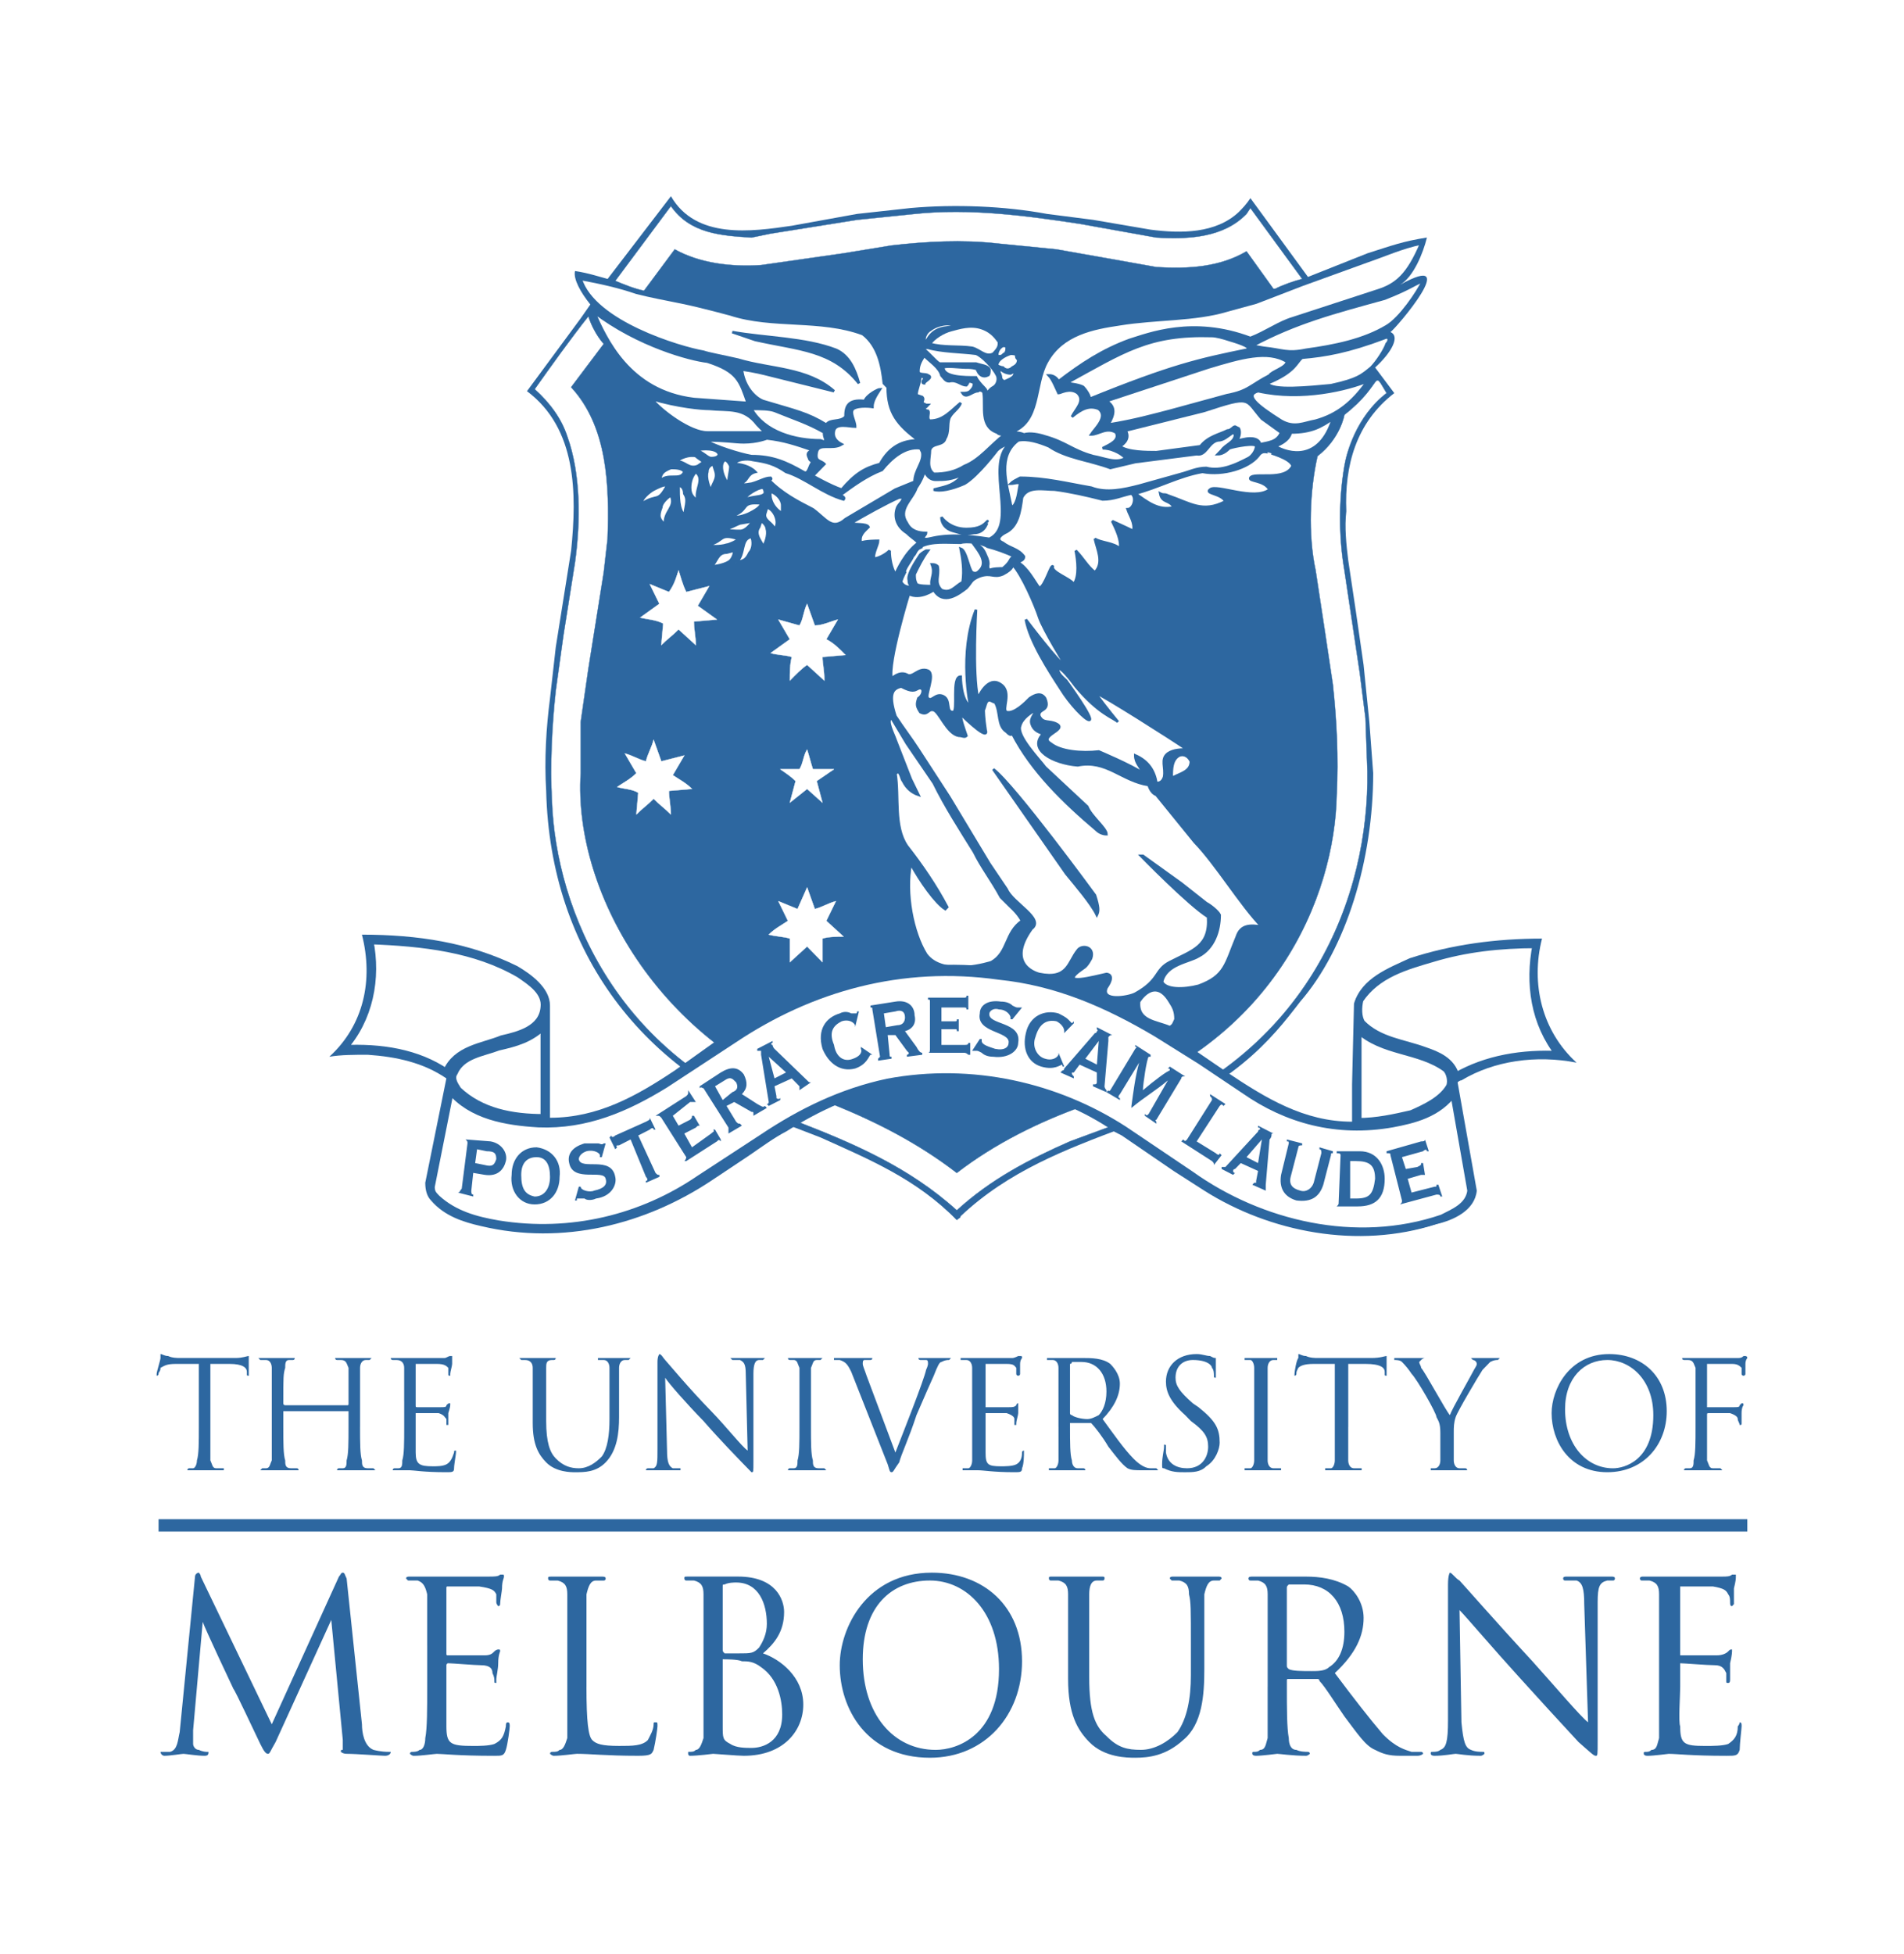 <?xml version="1.0" encoding="UTF-8"?> <svg xmlns="http://www.w3.org/2000/svg" width="77" height="79" viewBox="0 0 77 79" fill="none"><path fill-rule="evenodd" clip-rule="evenodd" d="M0 0H77V79H0V0Z" fill="white"></path><path fill-rule="evenodd" clip-rule="evenodd" d="M45.445 45.59C49.868 43.998 51.421 42.008 52.584 40.495C54.446 38.345 55.533 34.762 55.533 31.259L55.378 29.189L55.145 26.881L54.835 24.731L54.525 22.661C54.447 22.023 54.369 21.307 54.447 20.671C54.37 18.839 54.835 17.088 56.387 15.894L55.611 14.859C56.309 14.222 56.62 13.585 56.232 13.426C56.465 13.267 59.181 10.082 56.62 11.515C57.163 11.197 57.551 10.241 57.707 9.604C56.698 9.764 56.309 9.923 55.301 10.241L52.896 11.197L51.267 8.967L50.568 8.012C50.412 8.251 50.258 8.41 50.102 8.569C49.171 9.445 47.774 9.445 46.533 9.286L44.205 8.888L42.342 8.649C40.636 8.331 38.617 8.251 36.833 8.41L34.66 8.649L32.022 9.127C30.392 9.366 28.142 9.684 27.134 7.933L24.573 11.277C24.262 11.197 23.797 11.038 23.254 10.958C23.176 11.277 23.487 11.834 23.875 12.311L23.485 12.869L21.312 15.815C23.33 17.328 23.33 19.955 23.097 22.263L22.476 26.165L22.243 28.235C22.088 29.429 22.01 30.703 22.088 31.977C22.243 38.505 26.045 43.441 31.943 45.511L33.184 45.989C35.124 46.865 37.064 47.66 38.694 49.333C38.772 49.253 38.849 49.253 38.849 49.173C40.789 47.342 43.117 46.466 45.445 45.59Z" fill="#2D67A0"></path><path fill-rule="evenodd" clip-rule="evenodd" d="M30.391 9.605L31.167 9.446L34.659 8.888L36.987 8.649C39.237 8.411 41.565 8.729 43.661 9.048L46.765 9.605C48.084 9.684 49.481 9.605 50.411 8.649L50.567 8.411L52.662 11.277C52.352 11.356 51.886 11.515 51.575 11.675H51.498L50.411 10.162C49.325 10.799 48.084 10.879 46.765 10.799L44.979 10.48L42.729 10.082L40.324 9.843C38.927 9.684 37.453 9.764 36.056 9.923L34.116 10.241L30.779 10.719C29.538 10.799 28.296 10.64 27.287 10.082L26.045 11.755C25.657 11.675 25.27 11.515 24.881 11.356L27.132 8.331C27.908 9.446 29.149 9.525 30.391 9.605Z" fill="white" stroke="#2D67A0" stroke-width="0.013" stroke-miterlimit="2.613"></path><path fill-rule="evenodd" clip-rule="evenodd" d="M57.473 9.844C56.93 11.118 56.465 11.515 55.689 11.755L52.274 12.869C51.731 13.029 51.188 13.426 50.567 13.665C48.239 12.789 46.454 13.506 45.678 13.745C44.592 14.143 43.739 14.7 42.807 15.416C42.771 15.343 42.715 15.282 42.646 15.24C42.578 15.198 42.499 15.176 42.419 15.178C42.574 15.337 42.729 15.735 42.807 15.894C42.885 15.894 43.272 15.655 43.583 15.894C43.893 16.213 43.506 16.531 43.35 16.85C43.738 16.531 44.049 16.372 44.436 16.531C44.824 16.85 44.281 17.328 44.126 17.566C44.436 17.566 44.747 17.248 45.135 17.487C45.29 17.805 44.902 17.964 44.592 18.123C44.902 18.123 45.29 18.283 45.523 18.521C45.135 18.76 44.669 18.521 44.204 18.442C43.35 18.203 43.117 17.884 42.264 17.646C42.031 17.567 41.643 17.487 41.41 17.567C41.255 17.487 41.022 17.487 40.867 17.487C42.108 17.089 41.799 15.576 42.342 14.621C42.962 13.506 44.204 13.268 45.29 13.108C46.765 12.869 48.316 12.949 49.636 12.551L50.8 12.232L52.662 11.515L55.3 10.56C55.999 10.322 56.698 10.003 57.473 9.844Z" fill="white" stroke="#2D67A0" stroke-width="0.104" stroke-miterlimit="2.613"></path><path fill-rule="evenodd" clip-rule="evenodd" d="M57.551 11.356C57.318 11.834 56.619 12.869 56.077 13.187C55.146 13.745 53.982 13.983 52.818 14.143C52.041 14.302 51.886 14.143 51.111 14.063L50.645 13.983C52.429 13.028 53.982 12.63 55.999 12.073C57.007 11.675 57.163 11.515 57.551 11.356ZM38.694 13.188C38.229 13.267 37.763 13.188 37.453 13.825C37.298 13.745 37.453 13.426 37.608 13.347C37.918 13.108 38.384 13.028 38.694 13.188ZM56.077 13.904C55.999 14.143 55.689 14.621 55.455 14.86C55.067 15.178 54.912 15.338 53.826 15.576C52.973 15.656 51.421 15.815 51.266 15.497C52.429 15.019 52.429 14.621 52.662 14.462C53.593 14.382 54.525 14.223 55.999 13.666C56.154 13.585 56.232 13.745 56.077 13.904ZM49.713 13.745C50.257 13.904 50.645 14.063 50.411 14.143C48.472 14.541 47.386 14.78 44.048 16.133C44.126 16.054 43.893 15.735 43.816 15.656C43.738 15.576 43.272 15.496 43.117 15.496C45.445 14.222 46.454 13.506 49.015 13.585C49.17 13.585 49.48 13.665 49.713 13.745Z" fill="white" stroke="#2D67A0" stroke-width="0.104" stroke-miterlimit="2.613"></path><path fill-rule="evenodd" clip-rule="evenodd" d="M39.703 13.267C39.237 13.107 38.772 13.267 38.461 13.347C38.151 13.426 37.763 13.665 37.607 13.903C38.151 14.063 38.772 13.983 39.315 14.063C39.625 14.142 39.858 14.461 40.168 14.302C40.401 14.063 40.401 13.983 40.401 13.824C40.323 13.745 40.168 13.426 39.703 13.267ZM40.711 14.063C40.711 14.143 40.711 14.222 40.634 14.302C40.556 14.302 40.556 14.461 40.324 14.382C40.324 14.223 40.401 14.064 40.556 13.984C40.634 13.984 40.711 13.984 40.711 14.063ZM52.041 14.62C52.041 14.859 51.42 15.018 51.342 15.178C50.566 15.576 50.489 15.815 49.635 15.974L47.307 16.61C46.686 16.77 45.833 17.008 44.824 17.167C45.057 16.77 45.134 16.451 44.747 16.212L48.859 14.859C50.178 14.461 51.265 14.143 52.041 14.62Z" fill="white" stroke="#2D67A0" stroke-width="0.104" stroke-miterlimit="2.613"></path><path fill-rule="evenodd" clip-rule="evenodd" d="M39.471 14.302C39.703 14.382 40.169 14.859 40.324 15.178C40.401 15.337 40.324 15.576 40.169 15.656C40.013 15.736 39.936 15.895 39.858 15.974C39.936 15.815 39.858 15.735 39.781 15.656C39.703 15.576 39.548 15.417 39.471 15.258C39.005 15.258 38.151 15.258 38.151 14.86C38.229 14.78 38.85 14.86 39.005 14.86C39.238 14.86 39.471 14.86 39.703 15.019H39.548C39.626 15.178 39.781 15.258 39.936 15.178C40.013 15.178 40.013 15.019 40.013 14.939C39.936 14.78 39.703 14.78 39.471 14.7H37.996C37.841 14.621 37.53 14.223 37.375 14.143C37.375 14.063 37.453 14.063 37.53 14.063C38.074 14.223 38.849 14.223 39.471 14.302Z" fill="white"></path><path d="M39.471 14.302C39.703 14.382 40.169 14.859 40.324 15.178C40.401 15.337 40.324 15.576 40.169 15.656C40.013 15.736 39.936 15.895 39.858 15.974C39.936 15.815 39.858 15.735 39.781 15.656C39.703 15.576 39.548 15.417 39.471 15.258C39.005 15.258 38.151 15.258 38.151 14.86C38.229 14.78 38.85 14.86 39.005 14.86C39.238 14.86 39.471 14.86 39.703 15.019H39.548C39.626 15.178 39.781 15.258 39.936 15.178C40.013 15.178 40.013 15.019 40.013 14.939C39.936 14.78 39.703 14.78 39.471 14.7H37.996C37.841 14.621 37.53 14.223 37.375 14.143C37.375 14.063 37.453 14.063 37.53 14.063C38.074 14.223 38.849 14.223 39.471 14.302V14.302Z" stroke="#2D67A0" stroke-width="0.104" stroke-miterlimit="2.613"></path><path fill-rule="evenodd" clip-rule="evenodd" d="M41.1 14.381C41.1 14.461 41.1 14.461 41.178 14.541C41.178 14.7 41.1 14.78 40.944 14.859C40.867 14.938 40.712 15.018 40.556 14.859C40.479 14.859 40.324 14.78 40.324 14.78C40.324 14.541 40.634 14.381 40.867 14.302C40.944 14.302 41.1 14.302 41.1 14.381ZM28.606 14.62C29.848 15.018 29.926 15.416 30.236 16.292L28.063 16.133C25.425 15.815 24.494 13.665 24.028 12.63C25.813 13.984 27.908 14.541 28.606 14.62ZM55.3 15.416C54.68 16.292 54.059 16.77 53.206 17.009C52.74 17.088 52.352 17.327 51.809 17.009C50.8 16.372 50.335 15.974 50.877 15.814C52.662 16.213 54.525 15.735 55.3 15.416Z" fill="white" stroke="#2D67A0" stroke-width="0.104" stroke-miterlimit="2.613"></path><path fill-rule="evenodd" clip-rule="evenodd" d="M40.867 15.098C40.867 15.098 40.944 15.019 41.022 15.019C41.099 15.258 40.79 15.337 40.635 15.417C40.594 15.414 40.556 15.397 40.528 15.367C40.499 15.338 40.482 15.299 40.479 15.258C40.479 15.098 40.324 15.019 40.479 14.94C40.556 15.019 40.712 15.098 40.867 15.098Z" fill="white"></path><path d="M40.867 15.098L41.022 15.019C41.099 15.258 40.79 15.337 40.635 15.417C40.594 15.414 40.556 15.397 40.528 15.367C40.499 15.338 40.482 15.299 40.479 15.258C40.479 15.098 40.324 15.019 40.479 14.94C40.556 15.019 40.712 15.098 40.867 15.098V15.098Z" stroke="#2D67A0" stroke-width="0.104" stroke-miterlimit="2.613"></path><path fill-rule="evenodd" clip-rule="evenodd" d="M30.624 17.168L30.934 17.486H28.606C27.908 17.486 26.744 16.611 26.356 16.133C27.442 16.451 28.374 16.531 28.684 16.531C29.46 16.611 30.081 16.452 30.624 17.168ZM33.34 17.487C33.262 17.646 33.573 17.965 33.184 17.805C32.176 17.805 30.934 17.487 30.391 16.532C30.779 16.532 31.09 16.532 31.323 16.611C32.098 16.93 32.641 17.089 33.34 17.487Z" fill="white" stroke="#2D67A0" stroke-width="0.104" stroke-miterlimit="2.613"></path><path fill-rule="evenodd" clip-rule="evenodd" d="M51.809 17.487C51.653 17.885 51.266 17.885 50.955 17.965C50.955 17.885 50.877 17.726 50.566 17.726C50.334 17.726 50.178 17.805 50.023 17.805C50.101 17.726 50.179 17.487 50.101 17.327C50.101 17.327 50.023 17.248 49.946 17.248C49.868 17.248 49.79 17.407 49.635 17.407C49.325 17.566 48.859 17.646 48.548 18.044L46.764 18.283C46.376 18.283 45.6 18.283 45.29 18.044C45.29 18.044 45.755 17.805 45.523 17.407L48.704 16.611C50.644 15.974 50.334 16.133 51.032 16.929L51.809 17.487Z" fill="white"></path><path d="M51.809 17.487C51.653 17.885 51.266 17.885 50.955 17.965C50.955 17.885 50.877 17.726 50.566 17.726C50.334 17.726 50.178 17.805 50.023 17.805C50.101 17.726 50.179 17.487 50.101 17.327L49.946 17.248C49.868 17.248 49.79 17.407 49.635 17.407C49.325 17.566 48.859 17.646 48.548 18.044L46.764 18.283C46.376 18.283 45.6 18.283 45.29 18.044C45.29 18.044 45.755 17.805 45.523 17.407L48.704 16.611C50.644 15.974 50.334 16.133 51.032 16.929L51.809 17.487Z" stroke="#2D67A0" stroke-width="0.104" stroke-miterlimit="2.613"></path><path fill-rule="evenodd" clip-rule="evenodd" d="M49.946 17.567C49.946 17.885 49.557 17.965 49.403 18.203L49.248 18.363C49.403 18.363 49.557 18.283 49.713 18.124C49.946 18.044 50.8 17.885 50.8 18.044C50.8 18.203 50.644 18.442 50.489 18.522C50.023 18.761 49.403 19.08 48.782 18.92C48.394 18.92 48.084 19.08 47.774 19.159L46.067 19.637C45.446 19.796 44.747 19.955 44.127 19.716C43.196 19.557 42.264 19.318 41.255 19.318C41.1 19.398 40.945 19.477 40.867 19.557C41.023 19.557 41.178 19.477 41.255 19.557C41.178 19.875 41.178 20.273 40.945 20.512C40.868 20.512 40.868 20.433 40.868 20.353C40.712 19.557 40.325 18.442 41.178 17.805C41.566 17.726 42.032 17.885 42.419 18.044C43.117 18.522 44.049 18.602 44.903 18.92C45.213 18.841 45.601 18.761 45.911 18.681L48.395 18.363C48.783 18.442 48.86 17.885 49.248 17.806C49.481 17.806 49.636 17.646 49.869 17.487C49.868 17.487 49.946 17.487 49.946 17.567Z" fill="white"></path><path d="M49.946 17.566C49.946 17.885 49.557 17.965 49.403 18.203L49.248 18.363C49.403 18.363 49.557 18.283 49.713 18.124C49.946 18.044 50.8 17.885 50.8 18.044C50.8 18.203 50.644 18.442 50.489 18.522C50.023 18.761 49.403 19.08 48.782 18.92C48.394 18.92 48.084 19.08 47.774 19.159L46.067 19.637C45.446 19.796 44.747 19.955 44.127 19.716C43.196 19.557 42.264 19.318 41.255 19.318C41.1 19.398 40.945 19.477 40.867 19.557C41.023 19.557 41.178 19.477 41.255 19.557C41.178 19.875 41.178 20.273 40.945 20.512C40.945 20.512 40.868 20.433 40.868 20.353C40.712 19.557 40.325 18.442 41.178 17.805C41.566 17.726 42.032 17.885 42.419 18.044C43.117 18.522 44.049 18.602 44.903 18.92C45.213 18.841 45.601 18.761 45.911 18.681L48.395 18.363C48.783 18.442 48.86 17.885 49.248 17.806C49.481 17.806 49.636 17.646 49.869 17.487L49.946 17.566V17.566Z" stroke="#2D67A0" stroke-width="0.104" stroke-miterlimit="2.613"></path><path fill-rule="evenodd" clip-rule="evenodd" d="M53.904 16.929C53.361 18.68 52.119 18.362 51.576 18.044C52.197 17.805 52.197 17.486 52.197 17.486C53.05 17.487 53.438 17.248 53.904 16.929ZM32.874 18.203C32.641 18.283 32.641 18.362 32.719 18.521C32.719 18.601 32.874 18.681 32.874 18.681C32.719 18.76 32.719 19.238 32.486 19.079C31.788 18.681 31.245 18.442 30.391 18.442C29.926 18.362 28.917 18.044 28.529 17.805C29.383 17.805 29.693 17.884 30.081 17.884C30.624 17.884 31.012 17.726 31.012 17.726C31.71 17.805 32.176 17.965 32.874 18.203Z" fill="white" stroke="#2D67A0" stroke-width="0.104" stroke-miterlimit="2.613"></path><path fill-rule="evenodd" clip-rule="evenodd" d="M29.77 18.681C29.847 18.601 30.158 18.521 30.468 18.601C31.011 18.681 31.322 18.761 31.788 19.079C32.563 19.318 33.262 19.955 34.116 20.194C34.193 20.114 34.038 20.035 33.96 20.035C34.504 19.637 35.047 19.238 35.667 19C36.055 18.522 36.598 18.044 37.219 18.124L37.297 18.283C37.374 18.681 36.986 19 36.986 19.478L36.21 19.795L34.193 20.99C33.649 21.468 33.417 20.99 32.874 20.592C32.253 20.273 31.632 19.955 31.089 19.397C31.089 19.397 31.244 19.397 31.166 19.318C30.933 19.318 30.701 19.477 30.39 19.557C30.313 19.557 30.08 19.636 30.002 19.557L30.08 19.477C30.235 19.398 30.235 19.159 30.546 19.079C30.313 18.84 29.925 18.761 29.692 18.761L29.77 18.681ZM52.274 18.84C51.963 19.477 50.721 19.079 50.566 19.317C50.489 19.477 51.11 19.397 51.342 19.795C50.721 20.273 49.169 19.556 48.937 19.795C48.704 19.954 49.403 19.954 49.557 20.273C48.627 20.751 48.161 20.352 47.23 20.034C47.075 19.954 47.075 20.034 46.92 19.954C46.997 20.352 47.308 20.193 47.463 20.512C46.841 20.671 46.376 20.273 45.911 19.954C46.841 19.715 47.695 19.238 48.627 19.078C49.48 19.238 50.489 18.919 50.877 18.442C51.032 18.203 51.187 18.283 51.266 18.283C51.265 18.283 52.196 18.521 52.274 18.84ZM44.591 20.193C45.057 20.193 45.367 20.034 45.755 19.954C45.988 20.113 45.832 20.591 45.6 20.591C45.677 20.83 45.91 21.148 45.832 21.467C45.677 21.387 44.979 21.069 44.979 21.069C45.134 21.387 45.367 21.865 45.289 22.183C45.057 21.945 44.514 21.945 44.28 21.785C44.358 22.183 44.668 22.741 44.28 23.139C43.97 22.9 43.816 22.582 43.505 22.263C43.582 22.662 43.66 23.298 43.427 23.617C43.272 23.378 42.496 23.139 42.574 22.9C42.496 22.821 42.263 23.697 42.031 23.776C41.798 23.458 41.565 22.98 41.177 22.741C41.254 22.662 41.41 22.662 41.41 22.502C41.177 22.184 40.867 22.184 40.556 21.945C40.168 21.785 40.634 21.547 40.634 21.547C41.177 21.308 41.254 20.671 41.332 20.114C41.565 19.636 42.186 19.796 42.651 19.796C43.272 19.875 43.97 20.034 44.591 20.193ZM36.521 20.114C36.521 20.273 36.365 20.353 36.288 20.512C36.133 20.91 36.288 21.308 36.676 21.547C36.831 21.706 36.986 21.786 37.142 21.945C36.598 22.343 36.288 23.059 36.21 23.219C36.055 22.98 35.977 22.582 35.977 22.263C35.822 22.423 35.511 22.582 35.356 22.582C35.278 22.422 35.511 22.024 35.511 21.865C35.511 21.865 34.968 21.865 34.813 21.945C34.735 21.626 34.968 21.467 35.123 21.308C35.046 21.148 34.502 21.228 34.424 21.148C34.968 20.83 35.821 20.352 36.364 20.113H36.521V20.114Z" fill="white" stroke="#2D67A0" stroke-width="0.104" stroke-miterlimit="2.613"></path><path fill-rule="evenodd" clip-rule="evenodd" d="M39.936 22.105C39.703 21.945 39.082 21.866 38.849 21.945C38.306 21.945 37.685 21.866 37.22 22.105H37.297L37.142 22.184C36.987 22.344 37.064 22.344 36.909 22.503C36.909 22.582 36.521 23.06 36.599 23.14C36.521 23.299 36.444 23.458 36.444 23.538C36.599 23.776 36.754 23.697 36.909 23.776C36.754 23.617 36.754 23.538 36.754 23.458C36.677 23.219 37.065 22.662 37.22 22.423C37.297 22.344 37.375 22.264 37.453 22.264H37.53C37.297 22.582 37.142 22.901 36.987 23.219C36.987 23.378 36.987 23.458 37.065 23.617C37.143 23.697 37.531 23.697 37.686 23.697C37.608 23.378 37.841 23.219 37.686 22.821C37.763 22.821 37.841 22.821 37.919 22.901C37.997 23.299 37.764 23.538 38.074 23.856C38.462 24.015 38.617 23.697 38.928 23.538C39.005 23.06 38.928 22.582 38.85 22.184C39.084 22.264 39.161 22.98 39.316 23.14C39.471 23.22 39.548 23.14 39.626 23.06C39.937 22.742 39.626 22.344 39.393 22.025C39.471 22.025 39.703 22.025 39.859 22.424C40.092 22.901 39.859 22.822 40.014 23.06C40.092 22.981 40.48 22.981 40.557 22.981C40.945 22.663 40.791 22.583 41.023 22.503C40.711 22.343 40.246 22.184 39.936 22.105Z" fill="white"></path><path d="M39.936 22.105C39.703 21.945 39.082 21.866 38.849 21.945C38.306 21.945 37.685 21.866 37.22 22.105H37.297L37.142 22.184C36.987 22.344 37.064 22.344 36.909 22.503C36.909 22.582 36.521 23.06 36.599 23.14C36.521 23.299 36.444 23.458 36.444 23.538C36.599 23.776 36.754 23.697 36.909 23.776C36.754 23.617 36.754 23.538 36.754 23.458C36.677 23.219 37.065 22.662 37.22 22.423C37.297 22.344 37.453 22.264 37.453 22.264H37.53C37.297 22.582 37.142 22.901 36.987 23.219C36.987 23.378 36.987 23.458 37.065 23.617C37.143 23.697 37.531 23.697 37.686 23.697C37.608 23.378 37.841 23.219 37.686 22.821C37.763 22.821 37.841 22.821 37.919 22.901C37.997 23.299 37.764 23.538 38.074 23.856C38.462 24.015 38.617 23.697 38.928 23.538C39.005 23.06 38.928 22.582 38.85 22.184C39.084 22.264 39.161 22.98 39.316 23.14C39.471 23.22 39.548 23.14 39.626 23.06C39.937 22.742 39.626 22.344 39.393 22.025C39.471 22.025 39.703 22.025 39.859 22.424C40.092 22.901 39.859 22.822 40.014 23.06C40.092 22.981 40.48 22.981 40.557 22.981C40.945 22.663 40.791 22.583 41.023 22.503C40.711 22.343 40.246 22.184 39.936 22.105V22.105Z" stroke="#2D67A0" stroke-width="0.104" stroke-miterlimit="2.613"></path><path fill-rule="evenodd" clip-rule="evenodd" d="M36.676 30.066L37.763 31.658C38.229 32.613 38.849 33.569 39.392 34.444C39.703 35.081 40.091 35.559 40.479 36.276C40.944 36.754 41.1 36.833 41.333 37.231C40.635 37.709 40.79 38.505 40.092 38.903C40.092 38.903 38.151 39.54 37.453 38.585C36.91 37.709 36.599 36.117 36.832 34.922C37.22 35.639 37.841 36.515 38.229 36.754L38.306 36.674C37.841 35.798 37.298 35.002 36.677 34.206C36.134 33.41 36.366 32.216 36.211 31.26C36.211 31.26 36.288 31.26 36.288 31.181C36.444 31.26 36.444 31.499 36.521 31.579C36.677 31.897 36.909 32.057 37.142 32.136L36.832 31.499L36.211 29.907C36.134 29.668 35.823 29.111 36.056 29.031L36.676 30.066ZM42.186 29.509C42.186 29.588 42.186 29.429 42.186 29.509V29.509ZM48.161 30.782C48.161 31.18 47.773 31.26 47.462 31.419H47.385C47.385 31.101 47.385 30.703 47.695 30.544C47.928 30.464 48.084 30.623 48.161 30.782ZM47.307 40.495C47.463 40.734 47.54 40.893 47.54 41.212C47.463 41.371 47.463 41.45 47.307 41.53C46.764 41.292 45.988 41.292 46.066 40.495C46.066 40.495 46.686 39.46 47.307 40.495Z" fill="white" stroke="#2D67A0" stroke-width="0.104" stroke-miterlimit="2.613"></path><path fill-rule="evenodd" clip-rule="evenodd" d="M44.281 27.996C44.747 28.633 45.213 29.19 45.213 29.19C45.058 29.031 44.437 28.872 43.506 27.757C43.273 27.438 42.885 26.96 42.808 27.04C42.73 27.199 43.04 27.438 43.117 27.518C43.117 27.518 44.281 29.11 44.049 29.11C43.894 29.11 43.273 28.473 42.885 27.836C42.419 27.12 41.644 25.926 41.488 25.05C41.488 25.05 42.808 26.802 43.117 26.96C43.117 26.96 42.187 25.448 42.031 24.97C41.876 24.493 41.333 23.219 40.944 22.821C40.944 22.821 41.022 22.98 40.556 23.219C40.169 23.378 40.091 23.139 39.626 23.298C39.237 23.457 39.315 23.537 39.083 23.776C38.772 24.015 38.151 24.493 37.763 23.855C37.763 23.855 37.22 24.253 36.755 24.015C36.755 24.015 35.901 26.801 36.056 27.438C36.056 27.438 36.366 27.12 36.677 27.279C36.91 27.438 37.143 26.96 37.531 27.119C37.841 27.279 37.375 28.154 37.531 28.234C37.686 28.394 37.841 27.995 38.152 28.155C38.462 28.314 38.229 28.792 38.539 28.792C38.772 28.792 38.462 27.358 38.85 27.358C38.85 27.358 38.85 28.314 39.238 28.553C39.238 28.553 38.773 26.403 39.471 24.652C39.471 24.652 39.316 27.199 39.548 28.234C39.548 28.234 39.937 27.279 40.48 27.677C40.945 27.995 40.48 28.712 40.712 28.792C41.023 28.871 41.488 28.394 41.644 28.234C41.876 28.075 42.109 27.995 42.264 28.234C42.497 28.792 41.954 28.632 42.032 28.951C42.187 29.27 42.419 29.11 42.73 29.27C43.196 29.509 41.954 29.747 42.497 30.066C42.885 30.384 43.739 30.463 44.437 30.384C44.437 30.384 45.756 30.941 46.222 31.26C46.144 31.021 45.912 30.861 45.912 30.543C46.455 30.782 46.687 31.18 46.765 31.658C46.842 31.658 46.998 31.658 47.076 31.419C47.153 31.021 46.92 30.702 47.231 30.463C47.464 30.304 47.774 30.304 48.007 30.304C47.308 29.827 44.669 28.155 44.281 27.996ZM30.934 19.955C30.779 20.114 30.624 20.034 30.081 20.194C30.158 20.034 30.624 19.716 30.856 19.716C30.934 19.796 30.934 19.875 30.934 19.955ZM31.633 20.433V20.751C31.323 20.591 31.09 20.194 31.167 19.875C31.4 19.955 31.633 20.194 31.633 20.433ZM31.323 21.388C31.245 21.149 30.934 21.069 30.934 20.83C30.934 20.751 31.012 20.591 31.012 20.512C31.323 20.592 31.555 21.149 31.323 21.388ZM31.012 21.388C31.089 21.627 30.934 22.025 30.856 22.105C30.856 21.945 30.469 21.627 30.701 21.308L30.779 21.069C30.934 21.149 31.012 21.308 31.012 21.388ZM30.469 21.069C30.314 21.228 30.159 21.467 29.926 21.467C29.77 21.467 29.382 21.467 29.305 21.388C29.538 21.388 29.848 21.149 30.003 21.149L30.469 21.069ZM30.314 22.343C30.158 22.662 30.081 22.662 29.77 22.741C30.158 22.423 29.926 21.786 30.391 21.706C30.469 21.866 30.469 22.184 30.314 22.343ZM26.744 20.512C26.589 20.91 26.667 20.99 26.899 21.228C26.822 20.671 27.365 20.512 27.132 20.034C26.977 20.114 26.744 20.353 26.744 20.512ZM29.848 21.786C29.848 21.865 29.46 22.025 29.382 22.025C29.149 22.105 28.684 22.105 28.684 22.025C29.305 21.866 29.072 21.547 29.848 21.786ZM30.779 20.353C30.779 20.512 30.469 20.671 30.314 20.751C30.158 20.831 29.693 20.99 29.693 20.831C30.314 20.592 29.926 20.273 30.779 20.353ZM26.977 19.637C26.899 19.557 26.589 19.716 26.434 19.796C26.279 19.875 25.891 20.194 25.968 20.353C26.589 19.955 26.589 20.353 26.977 19.637ZM28.141 18.203C28.451 18.283 28.607 18.522 28.762 18.522C28.994 18.522 29.072 18.442 29.072 18.362C28.994 18.124 28.451 18.124 28.141 18.203ZM29.46 19.557C29.46 19.238 29.538 19.079 29.538 18.84C29.46 18.681 29.383 18.601 29.305 18.601C29.072 18.761 29.227 19.318 29.46 19.557ZM28.141 18.442C27.908 18.363 27.443 18.522 27.365 18.681C27.675 18.602 27.831 19 28.219 18.841L28.452 18.681C28.374 18.601 28.218 18.522 28.141 18.442ZM28.606 19.079C28.529 19.318 28.684 19.716 28.762 19.875C28.762 19.557 29.072 19.397 28.917 18.999L28.84 18.76C28.684 18.84 28.606 18.92 28.606 19.079ZM29.537 22.662C29.382 22.821 28.917 22.901 28.762 22.901C28.994 22.741 28.994 22.343 29.382 22.343L29.693 22.264C29.693 22.423 29.615 22.582 29.537 22.662ZM27.132 18.92C26.744 19.079 26.744 19.159 26.666 19.477C26.976 19.079 27.52 19.477 27.675 19.079C27.598 18.92 27.287 18.92 27.132 18.92ZM27.908 19.716C27.908 20.035 28.063 20.114 28.218 20.273C28.063 19.796 28.529 19.397 28.141 19.079C27.985 19.238 27.908 19.477 27.908 19.716ZM27.675 19.955C27.831 20.194 27.753 20.352 27.675 20.83C27.442 20.591 27.442 20.114 27.442 19.636C27.598 19.637 27.675 19.796 27.675 19.955Z" fill="white" stroke="#2D67A0" stroke-width="0.104" stroke-miterlimit="2.613"></path><path fill-rule="evenodd" clip-rule="evenodd" d="M40.324 17.487C39.625 17.248 39.858 16.452 39.781 15.895C39.781 15.815 39.625 15.735 39.547 15.815C39.315 15.815 39.083 16.133 38.927 15.895C39.004 15.895 39.16 15.895 39.237 15.815C39.315 15.736 39.392 15.656 39.392 15.497C39.315 15.417 39.237 15.417 39.16 15.417C39.16 15.497 39.083 15.497 39.083 15.576C38.849 15.576 38.694 15.338 38.383 15.417C38.228 15.417 38.151 15.258 38.073 15.178C37.995 14.86 37.607 14.621 37.374 14.382C37.219 14.621 37.142 14.78 37.142 15.019C37.142 15.178 37.452 15.098 37.53 15.178C37.763 15.258 37.374 15.417 37.374 15.497C37.297 15.497 37.297 15.417 37.374 15.338C37.452 15.258 37.297 15.258 37.219 15.178C37.219 15.497 37.064 15.736 37.064 15.974L37.297 16.054C37.374 16.133 37.297 16.213 37.297 16.293C37.374 16.372 37.452 16.372 37.452 16.372H37.529C37.529 16.452 37.452 16.452 37.452 16.452H37.374C37.374 16.531 37.374 16.611 37.53 16.611C37.607 16.691 37.452 16.929 37.607 17.009C38.151 17.009 38.461 16.611 38.849 16.293C38.772 16.532 38.461 16.691 38.383 16.929C38.306 17.168 38.383 17.486 38.228 17.725C38.151 18.044 37.685 17.884 37.607 18.203C37.607 18.521 37.452 18.92 37.763 19.159C38.228 19.159 38.616 19.079 39.004 18.84C39.625 18.601 40.091 17.964 40.634 17.566C40.479 17.566 40.401 17.566 40.324 17.487Z" fill="white"></path><path d="M40.324 17.487C39.625 17.248 39.858 16.452 39.781 15.895C39.781 15.815 39.625 15.735 39.547 15.815C39.315 15.815 39.083 16.133 38.927 15.895C39.004 15.895 39.16 15.895 39.237 15.815C39.315 15.736 39.392 15.656 39.392 15.497C39.315 15.417 39.16 15.417 39.16 15.417C39.16 15.497 39.083 15.576 39.083 15.576C38.849 15.576 38.694 15.338 38.383 15.417C38.228 15.417 38.151 15.258 38.073 15.178C37.995 14.86 37.607 14.621 37.374 14.382C37.219 14.621 37.142 14.78 37.142 15.019C37.142 15.178 37.452 15.098 37.53 15.178C37.763 15.258 37.374 15.417 37.374 15.497C37.297 15.497 37.297 15.417 37.374 15.338C37.452 15.258 37.297 15.258 37.219 15.178C37.219 15.497 37.064 15.736 37.064 15.974L37.297 16.054C37.374 16.133 37.297 16.213 37.297 16.293L37.452 16.372H37.529L37.452 16.452H37.374C37.374 16.452 37.374 16.611 37.53 16.611C37.607 16.691 37.452 16.929 37.607 17.009C38.151 17.009 38.461 16.611 38.849 16.293C38.772 16.532 38.461 16.691 38.383 16.929C38.306 17.168 38.383 17.486 38.228 17.725C38.151 18.044 37.685 17.884 37.607 18.203C37.607 18.521 37.452 18.92 37.763 19.159C38.228 19.159 38.616 19.079 39.004 18.84C39.625 18.601 40.091 17.964 40.634 17.566C40.479 17.566 40.401 17.566 40.324 17.487V17.487Z" stroke="#2D67A0" stroke-width="0.104" stroke-miterlimit="2.613"></path><path fill-rule="evenodd" clip-rule="evenodd" d="M43.816 44.715C42.031 45.352 40.246 46.227 38.694 47.422C37.142 46.227 35.435 45.352 33.65 44.635C26.899 42.565 23.174 36.196 23.485 31.26V29.19L23.795 27.04L24.416 23.139L24.571 21.786C24.649 19.636 24.571 17.248 23.097 15.655L24.416 13.903C24.416 13.903 24.028 13.505 23.795 12.789C23.097 13.665 22.243 14.859 21.623 15.735C22.243 16.292 22.709 16.929 22.942 17.646C23.485 19.159 23.485 21.069 23.252 22.741L22.786 25.687L22.476 27.916C22.32 29.349 22.243 30.941 22.32 32.374C22.476 36.753 24.959 42.963 32.253 45.352C34.503 46.227 36.754 47.182 38.694 48.935C40.091 47.66 41.643 46.864 43.272 46.147L45.212 45.431C53.049 42.724 55.377 36.116 55.299 31.18L55.222 29.03L54.99 27.199L54.369 23.059C54.136 21.706 54.136 20.193 54.369 18.84C54.446 18.362 54.834 16.849 56.076 15.894C55.454 14.859 55.998 15.495 54.369 16.77C54.369 16.77 54.213 17.725 53.282 18.441C52.972 19.795 52.894 21.626 53.205 23.059L53.593 25.607L53.903 27.677C54.058 29.11 54.136 30.623 54.058 32.135C53.982 36.196 51.575 42.406 43.816 44.715Z" fill="white" stroke="#2D67A0" stroke-width="0.013" stroke-miterlimit="2.613"></path><path fill-rule="evenodd" clip-rule="evenodd" d="M8.508 57.692V59.046C8.585 59.205 8.585 59.364 8.741 59.364H9.051V59.444H7.577C7.577 59.444 7.577 59.364 7.654 59.364H7.809C7.887 59.364 7.964 59.205 7.964 59.046C8.042 58.807 8.042 58.33 8.042 57.692V55.144H7.111C6.723 55.144 6.645 55.224 6.49 55.304C6.49 55.463 6.412 55.463 6.412 55.543C6.412 55.543 6.412 55.622 6.335 55.622V55.543C6.335 55.463 6.49 54.986 6.49 54.906V54.746C6.568 54.746 6.646 54.825 6.801 54.825C6.956 54.905 7.189 54.905 7.267 54.905H9.517C9.827 54.905 9.983 54.825 10.06 54.825V55.622C9.983 55.622 9.983 55.622 9.983 55.543V55.463C9.983 55.303 9.827 55.144 9.284 55.144H8.508V57.692H8.508ZM14.56 57.692C14.56 58.33 14.56 58.807 14.638 59.046C14.638 59.205 14.638 59.364 14.871 59.364H15.104L15.181 59.444H14.328H13.629C13.629 59.444 13.629 59.364 13.707 59.364H13.862C14.017 59.364 14.017 59.205 14.017 59.046C14.095 58.807 14.095 58.33 14.095 57.692V57.055H11.457V57.692C11.457 58.33 11.457 58.807 11.534 59.046C11.534 59.205 11.534 59.364 11.767 59.364H12C12.077 59.364 12.077 59.444 12.077 59.444H11.224H10.526L10.603 59.364H10.758C10.913 59.364 10.913 59.205 10.991 59.046V56.657V55.304C10.991 55.144 10.914 54.986 10.758 54.986H10.525L10.448 54.906H11.922C11.922 54.906 11.922 54.986 11.845 54.986H11.69C11.534 54.986 11.534 55.145 11.534 55.304C11.457 55.543 11.457 55.703 11.457 56.657V56.737C11.457 56.816 11.534 56.816 11.534 56.816H14.018C14.095 56.816 14.095 56.816 14.095 56.737V56.657V55.304C14.018 55.144 14.018 54.986 13.785 54.986H13.63C13.552 54.986 13.552 54.906 13.552 54.906H15.027L14.949 54.986H14.794C14.639 54.986 14.561 55.145 14.561 55.304V57.692H14.56ZM16.345 56.657V55.303C16.345 55.144 16.268 54.986 16.035 54.986H15.88C15.802 54.986 15.802 54.906 15.802 54.906H17.975C18.052 54.906 18.13 54.826 18.208 54.826H18.285V55.144C18.285 55.224 18.208 55.463 18.208 55.543V55.622C18.13 55.622 18.13 55.622 18.13 55.543V55.304C18.053 55.225 17.975 55.144 17.664 55.144H16.811V56.816C16.811 56.895 16.811 56.895 16.889 56.895H17.82C17.975 56.895 18.053 56.895 18.053 56.816C18.13 56.737 18.13 56.737 18.208 56.737V56.816C18.208 56.816 18.208 56.895 18.13 57.135V57.613H18.053V57.373C17.975 57.294 17.975 57.214 17.742 57.135H16.811V58.727C16.811 59.205 16.966 59.284 17.51 59.284C17.665 59.284 17.898 59.284 18.053 59.205C18.208 59.125 18.286 58.965 18.363 58.727C18.363 58.648 18.363 58.648 18.441 58.648V58.727C18.441 58.806 18.363 59.205 18.363 59.364C18.363 59.523 18.285 59.523 18.053 59.523C17.121 59.523 16.733 59.444 16.578 59.444H15.88C15.88 59.444 15.88 59.364 15.958 59.364H16.113C16.269 59.364 16.269 59.205 16.269 59.046C16.346 58.807 16.346 58.33 16.346 57.692V56.657H16.345ZM21.544 56.657V55.303C21.544 55.144 21.467 54.986 21.234 54.986H21.079L21.001 54.906H22.476C22.476 54.906 22.476 54.986 22.398 54.986H22.32C22.088 54.986 22.088 55.144 22.088 55.303V57.453C22.088 58.329 22.243 58.727 22.476 58.965C22.786 59.284 23.096 59.364 23.407 59.364C23.794 59.364 24.105 59.125 24.338 58.886C24.571 58.568 24.648 58.01 24.648 57.373V56.657V55.303C24.648 55.144 24.571 54.986 24.415 54.986H24.182V54.906H25.502L25.424 54.986H25.269C25.114 54.986 25.036 55.144 25.036 55.303V57.294C25.036 57.931 24.959 58.648 24.493 59.125C24.105 59.524 23.64 59.524 23.252 59.524C23.096 59.524 22.476 59.524 22.088 59.125C21.777 58.807 21.544 58.409 21.544 57.533V56.657ZM26.976 58.648C26.976 59.125 27.054 59.285 27.209 59.364H27.52V59.444H26.123C26.123 59.364 26.201 59.364 26.201 59.364H26.433C26.589 59.285 26.589 59.125 26.589 58.568V55.065C26.589 54.826 26.666 54.747 26.666 54.747C26.744 54.747 26.821 54.906 26.899 54.986C26.977 55.065 27.83 56.1 28.762 57.055C29.382 57.693 30.003 58.489 30.236 58.648L30.159 55.543C30.159 55.145 30.081 55.066 29.926 54.986H29.615L29.538 54.907H30.935L30.857 54.986H30.702C30.547 54.986 30.469 55.145 30.469 55.543V59.126C30.469 59.524 30.469 59.524 30.391 59.524L30.003 59.126C29.926 59.046 29.072 58.17 28.452 57.454C27.753 56.738 27.055 55.941 26.9 55.703L26.976 58.648ZM32.796 57.692C32.796 58.33 32.796 58.807 32.874 59.046C32.874 59.205 32.874 59.364 33.107 59.364H33.34L33.417 59.444H32.563H31.865C31.865 59.444 31.865 59.364 31.942 59.364H32.098C32.253 59.364 32.253 59.205 32.253 59.046C32.331 58.807 32.331 58.33 32.331 57.692V56.657V55.304C32.253 55.144 32.253 54.986 32.098 54.986H31.942C31.865 54.986 31.865 54.906 31.865 54.906H33.262L33.184 54.986H33.029C32.874 54.986 32.874 55.145 32.796 55.304V57.692ZM36.21 58.727C36.521 57.931 37.374 55.781 37.452 55.384C37.529 55.224 37.529 55.144 37.529 55.144C37.529 55.065 37.529 54.986 37.452 54.986H37.219C37.219 54.986 37.142 54.986 37.142 54.906H38.461L38.383 54.986C38.306 54.986 38.228 54.986 38.073 55.065C37.995 55.065 37.917 55.224 37.762 55.622C37.685 55.781 37.374 56.498 37.064 57.214C36.753 58.17 36.443 58.806 36.365 59.125C36.133 59.443 36.133 59.523 36.055 59.523C35.977 59.523 35.977 59.444 35.9 59.205L34.425 55.463C34.27 55.144 34.192 55.065 33.959 54.986H33.727V54.906H35.279C35.279 54.906 35.279 54.986 35.201 54.986H34.968C34.89 54.986 34.891 55.065 34.891 55.144C34.891 55.224 34.968 55.384 35.046 55.622L36.21 58.727ZM39.315 56.657V55.303C39.315 55.144 39.237 54.986 39.082 54.986H38.849V54.906H40.944C41.022 54.906 41.177 54.826 41.177 54.826H41.254C41.332 54.826 41.332 54.826 41.332 54.906C41.332 54.906 41.254 54.986 41.254 55.144V55.543C41.254 55.622 41.177 55.622 41.177 55.622C41.177 55.622 41.099 55.622 41.099 55.543V55.304C41.022 55.225 41.022 55.144 40.711 55.144H39.858V56.895H40.789C40.944 56.895 41.022 56.895 41.099 56.816C41.099 56.737 41.177 56.737 41.177 56.737V57.135C41.177 57.214 41.099 57.453 41.099 57.533V57.613H41.022V57.373C41.022 57.294 40.944 57.214 40.711 57.135H39.858V58.727C39.858 59.205 39.935 59.284 40.479 59.284C40.634 59.284 40.944 59.284 41.099 59.205C41.255 59.125 41.332 58.965 41.332 58.727C41.332 58.648 41.41 58.648 41.41 58.648V58.727C41.41 58.806 41.41 59.205 41.332 59.364C41.332 59.523 41.255 59.523 41.022 59.523C40.168 59.523 39.781 59.444 39.548 59.444H38.928V59.364H39.16C39.237 59.364 39.316 59.205 39.316 59.046V56.657H39.315ZM43.272 55.144C43.272 55.144 43.35 55.144 43.35 55.065H43.738C44.359 55.065 44.746 55.543 44.746 56.259C44.746 56.737 44.591 57.055 44.436 57.214C44.281 57.294 44.126 57.374 43.97 57.374C43.738 57.374 43.427 57.295 43.35 57.214C43.35 57.214 43.272 57.214 43.272 57.135V55.144ZM42.807 57.692V59.046C42.807 59.205 42.729 59.364 42.651 59.364H42.418V59.444H43.892C43.892 59.444 43.892 59.364 43.815 59.364H43.582C43.426 59.364 43.349 59.205 43.349 59.046C43.272 58.807 43.272 58.33 43.272 57.692V57.533H44.125C44.28 57.692 44.59 58.09 44.823 58.489C45.133 58.886 45.367 59.205 45.599 59.364C45.755 59.444 45.91 59.444 46.22 59.444H46.841L46.764 59.364H46.531C46.376 59.364 46.142 59.285 45.832 58.966C45.444 58.568 45.057 58.011 44.591 57.373C45.057 56.895 45.289 56.419 45.289 55.941C45.289 55.543 44.979 55.224 44.901 55.144C44.591 54.906 44.125 54.906 43.815 54.906H42.341V54.986H42.573C42.729 54.986 42.806 55.144 42.806 55.303V57.692H42.807ZM47.075 59.364C46.997 59.364 46.997 59.364 46.997 59.205C46.997 58.886 47.075 58.648 47.075 58.489V58.409C47.152 58.409 47.152 58.409 47.152 58.489V58.727C47.23 59.205 47.618 59.364 48.006 59.364C48.627 59.364 48.859 58.886 48.859 58.489C48.859 58.09 48.704 57.851 48.161 57.454L47.928 57.214C47.307 56.657 47.152 56.259 47.152 55.861C47.152 55.224 47.618 54.746 48.394 54.746C48.627 54.746 48.782 54.825 48.937 54.825C49.093 54.905 49.093 54.905 49.17 54.905V55.702C49.093 55.702 49.093 55.702 49.093 55.622C49.093 55.543 49.093 55.384 49.015 55.304C49.015 55.225 48.859 54.986 48.239 54.986C47.851 54.986 47.54 55.225 47.54 55.703C47.54 56.02 47.696 56.259 48.239 56.737L48.472 56.896C49.17 57.454 49.325 57.773 49.325 58.33C49.325 58.568 49.17 59.046 48.782 59.285C48.549 59.524 48.24 59.524 47.929 59.524C47.618 59.524 47.385 59.523 47.075 59.364ZM51.265 57.692V59.046C51.265 59.205 51.342 59.364 51.498 59.364H51.808V59.444H50.334V59.364H50.566C50.644 59.364 50.721 59.205 50.721 59.046V56.657V55.304C50.721 55.144 50.644 54.986 50.566 54.986H50.334V54.906H51.653V54.986H51.497C51.342 54.986 51.265 55.145 51.265 55.304V57.692H51.265ZM54.524 57.692V59.046C54.524 59.205 54.601 59.364 54.757 59.364H55.067V59.444H53.593V59.364H53.826C53.903 59.364 53.981 59.205 53.981 59.046V55.144H53.127C52.739 55.144 52.584 55.224 52.506 55.304C52.428 55.463 52.428 55.463 52.428 55.543C52.428 55.543 52.428 55.622 52.351 55.622V55.543C52.351 55.463 52.428 54.986 52.507 54.906V54.746C52.584 54.746 52.662 54.825 52.817 54.825C52.972 54.905 53.205 54.905 53.283 54.905H55.455C55.844 54.905 55.999 54.825 56.076 54.825V55.622C55.999 55.622 55.999 55.622 55.999 55.543V55.463C55.999 55.303 55.844 55.144 55.223 55.144H54.525V57.692H54.524ZM58.249 57.931C58.249 57.533 58.171 57.454 58.093 57.294C58.093 57.135 57.317 55.782 57.085 55.543C56.972 55.37 56.842 55.21 56.697 55.065C56.619 54.986 56.464 54.986 56.386 54.986V54.906H57.627C57.627 54.906 57.55 54.906 57.472 54.986L57.395 55.065C57.395 55.144 57.472 55.225 57.472 55.304C57.627 55.463 58.48 57.055 58.636 57.214C58.714 56.976 59.489 55.622 59.567 55.463C59.645 55.304 59.723 55.225 59.723 55.145C59.723 55.066 59.645 54.986 59.567 54.986L59.489 54.906H60.654L60.576 54.986C60.499 54.986 60.421 54.986 60.266 55.065C60.188 55.144 60.111 55.225 59.956 55.384C59.8 55.622 58.947 57.055 58.87 57.294C58.792 57.533 58.792 57.692 58.792 57.931V59.046C58.792 59.205 58.87 59.364 59.024 59.364H59.257C59.334 59.364 59.334 59.444 59.334 59.444H58.481H57.861V59.364H58.016C58.171 59.364 58.249 59.205 58.249 59.046V57.931H58.249ZM63.293 56.976C63.293 55.703 64.068 54.986 65 54.986C65.93 54.986 66.862 55.782 66.862 57.215C66.862 59.046 65.698 59.365 65.232 59.365C64.147 59.364 63.293 58.409 63.293 56.976ZM62.749 57.135C62.749 58.249 63.448 59.523 65 59.523C66.474 59.523 67.405 58.408 67.405 57.055C67.405 55.622 66.397 54.746 65.077 54.746C63.448 54.746 62.749 56.179 62.749 57.135ZM68.569 56.657V55.303C68.492 55.144 68.492 54.986 68.259 54.986H68.104C68.026 54.986 68.026 54.906 68.026 54.906H70.276C70.353 54.906 70.432 54.906 70.509 54.826H70.587C70.587 54.826 70.664 54.826 70.664 54.906C70.664 54.906 70.587 54.986 70.587 55.144V55.543C70.587 55.622 70.509 55.622 70.509 55.622C70.509 55.622 70.432 55.622 70.432 55.543V55.304C70.354 55.225 70.276 55.144 70.044 55.144H69.035V56.895H70.121C70.276 56.895 70.353 56.895 70.353 56.816L70.431 56.737C70.508 56.737 70.508 56.737 70.508 56.816C70.508 56.816 70.431 56.895 70.431 57.135V57.533C70.431 57.613 70.431 57.613 70.353 57.613C70.353 57.533 70.276 57.453 70.276 57.373C70.276 57.294 70.199 57.214 69.966 57.135H69.112C69.035 57.135 69.035 57.135 69.035 57.214V59.046C69.112 59.205 69.112 59.364 69.268 59.364H69.578L69.655 59.443H68.802H68.103C68.103 59.443 68.103 59.364 68.181 59.364H68.336C68.491 59.364 68.491 59.205 68.491 59.046C68.569 58.806 68.569 58.329 68.569 57.692V56.657H68.569ZM14.638 69.714C14.638 70.032 14.716 70.59 15.104 70.749C15.415 70.829 15.647 70.829 15.725 70.829H15.802C15.802 70.908 15.725 70.988 15.569 70.988C15.414 70.988 14.405 70.908 14.018 70.908C13.863 70.908 13.785 70.829 13.785 70.829C13.785 70.749 13.785 70.749 13.863 70.749V70.351L13.397 65.495L11.147 70.43C10.914 70.829 10.914 70.908 10.836 70.908C10.759 70.908 10.681 70.829 10.526 70.51C10.293 70.032 9.517 68.36 9.439 68.281C9.362 68.122 8.275 65.813 8.198 65.574L7.81 69.954V70.511C7.81 70.59 7.887 70.749 8.043 70.749C8.198 70.829 8.353 70.829 8.353 70.829H8.431C8.431 70.908 8.431 70.988 8.275 70.988C7.965 70.988 7.499 70.909 7.422 70.909C7.344 70.909 6.878 70.988 6.646 70.988C6.605 70.986 6.568 70.968 6.539 70.939C6.511 70.909 6.493 70.87 6.49 70.829H6.878C7.189 70.749 7.189 70.351 7.267 70.033L7.887 63.743C7.887 63.663 7.965 63.584 8.043 63.584C8.043 63.584 8.12 63.663 8.12 63.743L10.991 69.714L13.707 63.743C13.785 63.663 13.785 63.584 13.863 63.584C13.94 63.584 13.94 63.663 14.018 63.822L14.638 69.714ZM17.276 66.529V64.459C17.199 64.141 17.121 63.981 16.889 63.902H16.501L16.423 63.822C16.423 63.743 16.501 63.743 16.578 63.743H19.76C19.993 63.743 20.148 63.743 20.226 63.663H20.303C20.381 63.663 20.381 63.663 20.381 63.743C20.381 63.822 20.303 63.903 20.303 64.221C20.303 64.3 20.226 64.698 20.226 64.858C20.226 64.858 20.226 64.938 20.148 64.938C20.148 64.938 20.071 64.858 20.071 64.778V64.46C19.993 64.3 19.915 64.221 19.372 64.141H18.131C18.053 64.141 18.053 64.141 18.053 64.221V66.848C18.053 66.927 18.053 66.927 18.131 66.927H19.605C19.838 66.927 19.915 66.848 19.993 66.768C20.071 66.689 20.148 66.689 20.148 66.689C20.226 66.689 20.226 66.689 20.226 66.768C20.226 66.768 20.148 66.927 20.148 67.246C20.148 67.484 20.071 67.803 20.071 67.883V68.043C19.993 68.043 19.993 68.043 19.993 67.963C19.993 67.883 19.993 67.803 19.916 67.644C19.916 67.485 19.838 67.326 19.45 67.326C19.217 67.326 18.286 67.247 18.131 67.247C18.053 67.247 18.053 67.326 18.053 67.326V69.795C18.053 70.511 18.208 70.59 19.139 70.59C19.372 70.59 19.76 70.59 19.993 70.511C20.303 70.352 20.381 70.192 20.458 69.795C20.458 69.715 20.458 69.635 20.536 69.635C20.614 69.635 20.614 69.714 20.614 69.795C20.614 69.874 20.536 70.511 20.458 70.749C20.381 70.989 20.303 70.989 19.993 70.989C18.518 70.989 17.898 70.909 17.665 70.909C17.587 70.909 17.044 70.989 16.733 70.989C16.656 70.989 16.578 70.909 16.578 70.909C16.578 70.83 16.656 70.83 16.656 70.83C16.733 70.83 16.889 70.83 16.966 70.75C17.121 70.75 17.199 70.511 17.199 70.272C17.277 69.874 17.277 69.079 17.277 68.203V66.529H17.276ZM23.717 68.201C23.717 69.634 23.795 70.191 23.95 70.351C24.106 70.51 24.338 70.589 25.037 70.589C25.58 70.589 25.968 70.589 26.201 70.351C26.278 70.191 26.433 69.953 26.433 69.713C26.433 69.634 26.433 69.634 26.511 69.634C26.589 69.634 26.589 69.634 26.589 69.794C26.589 69.873 26.511 70.43 26.433 70.749C26.356 70.908 26.356 70.988 25.813 70.988C24.494 70.988 23.873 70.908 23.33 70.908C23.252 70.908 22.709 70.988 22.398 70.988C22.321 70.988 22.243 70.908 22.243 70.908C22.243 70.829 22.321 70.829 22.321 70.829C22.476 70.829 22.554 70.829 22.631 70.749C22.787 70.749 22.864 70.511 22.942 70.271V66.53V64.46C22.942 64.141 22.864 63.982 22.554 63.903H22.243C22.166 63.903 22.166 63.823 22.166 63.823C22.166 63.744 22.166 63.744 22.321 63.744H24.338C24.416 63.744 24.494 63.744 24.494 63.823C24.494 63.823 24.494 63.903 24.416 63.903H24.106C23.873 63.903 23.795 64.141 23.718 64.46V68.201H23.717ZM29.227 64.141C29.227 64.062 29.227 64.062 29.304 64.062C29.46 63.982 29.692 63.982 29.77 63.982C30.701 63.982 31.012 64.858 31.012 65.654C31.012 66.052 30.856 66.37 30.701 66.609C30.469 66.848 30.391 66.848 29.848 66.848H29.305C29.227 66.768 29.227 66.768 29.227 66.689V64.141H29.227ZM28.451 68.201V70.271C28.373 70.51 28.295 70.749 28.14 70.749C28.063 70.829 27.985 70.829 27.83 70.829V70.908C27.83 70.908 27.83 70.988 27.907 70.988C28.218 70.988 28.839 70.908 28.839 70.908C28.916 70.908 29.847 70.988 30.08 70.988C31.71 70.988 32.486 69.953 32.486 68.918C32.486 67.802 31.554 67.086 30.856 66.847C31.322 66.449 31.71 65.972 31.71 65.175C31.71 64.697 31.399 63.742 29.847 63.742H28.839H27.83C27.675 63.742 27.675 63.742 27.675 63.822C27.675 63.822 27.675 63.901 27.753 63.901H28.062C28.373 63.98 28.451 64.14 28.451 64.458V68.201ZM29.227 67.167V67.087C29.382 67.087 29.848 67.087 30.003 67.167C30.236 67.167 30.468 67.167 30.779 67.405C31.477 67.883 31.633 68.759 31.633 69.316C31.633 70.43 30.856 70.67 30.391 70.67C30.158 70.67 29.77 70.67 29.537 70.51C29.227 70.351 29.227 70.271 29.227 69.794V67.167ZM34.891 67.087C34.891 64.938 36.055 63.902 37.607 63.902C39.082 63.902 40.401 65.176 40.401 67.484C40.401 70.191 38.694 70.749 37.84 70.749C36.133 70.749 34.891 69.316 34.891 67.087ZM33.96 67.325C33.96 69.077 35.047 71.067 37.607 71.067C39.858 71.067 41.332 69.316 41.332 67.167C41.332 64.938 39.781 63.584 37.685 63.584C35.047 63.584 33.96 65.813 33.96 67.325ZM43.195 66.529V64.459C43.195 64.14 43.117 63.981 42.807 63.902H42.496C42.419 63.902 42.419 63.822 42.419 63.822C42.419 63.743 42.419 63.743 42.574 63.743H44.514C44.669 63.743 44.669 63.743 44.669 63.822C44.669 63.822 44.669 63.902 44.592 63.902H44.359C44.126 63.902 44.049 64.141 44.049 64.459V67.803C44.049 69.236 44.281 69.793 44.747 70.191C45.213 70.669 45.601 70.748 46.144 70.748C46.687 70.748 47.231 70.43 47.618 70.032C48.006 69.475 48.161 68.678 48.161 67.723V66.529C48.161 65.016 48.161 64.778 48.084 64.459C48.084 64.14 48.006 63.981 47.695 63.902H47.386L47.308 63.822C47.308 63.743 47.386 63.743 47.463 63.743H49.248C49.325 63.743 49.403 63.743 49.403 63.822L49.325 63.902H49.093C48.86 63.902 48.782 64.14 48.704 64.459V67.484C48.704 68.519 48.627 69.713 47.851 70.35C47.152 70.988 46.454 71.067 45.911 71.067C45.601 71.067 44.669 71.067 44.049 70.429C43.583 69.952 43.195 69.315 43.195 67.882V66.529H43.195ZM52.041 64.221C52.041 64.141 52.041 64.141 52.118 64.061H52.739C53.748 64.061 54.369 64.778 54.369 65.972C54.369 66.688 54.136 67.166 53.748 67.405C53.592 67.564 53.282 67.564 53.049 67.564C52.661 67.564 52.274 67.564 52.118 67.484C52.041 67.405 52.041 67.405 52.041 67.325V64.221ZM51.265 68.201V70.271C51.187 70.51 51.187 70.749 50.955 70.749C50.877 70.829 50.799 70.829 50.721 70.829C50.644 70.829 50.644 70.829 50.644 70.908C50.644 70.908 50.644 70.988 50.8 70.988C51.032 70.988 51.654 70.908 51.654 70.908C51.731 70.908 52.275 70.988 52.818 70.988C52.895 70.988 52.973 70.908 52.973 70.908C52.973 70.829 52.895 70.829 52.895 70.829C52.818 70.829 52.585 70.829 52.429 70.749C52.197 70.749 52.12 70.51 52.12 70.271C52.042 69.873 52.042 69.077 52.042 68.201V67.962C52.042 67.883 52.042 67.883 52.12 67.883H53.284C53.284 67.883 53.361 67.883 53.361 67.962C53.593 68.201 53.982 68.838 54.37 69.395C54.912 70.112 55.223 70.589 55.611 70.749C55.921 70.908 56.154 70.988 56.619 70.988H57.318C57.473 70.988 57.551 70.908 57.551 70.908C57.551 70.829 57.473 70.829 57.473 70.829H57.085C56.853 70.749 56.464 70.67 55.921 70.113C55.378 69.475 54.757 68.679 53.982 67.644C54.835 66.849 55.146 66.132 55.146 65.415C55.146 64.778 54.757 64.301 54.525 64.142C53.982 63.823 53.36 63.744 52.818 63.744H51.654H50.645C50.567 63.744 50.489 63.744 50.489 63.823C50.489 63.823 50.489 63.903 50.567 63.903H50.877C51.187 63.982 51.266 64.141 51.266 64.46V68.201H51.265ZM59.102 69.634C59.179 70.43 59.258 70.669 59.49 70.749C59.646 70.829 59.879 70.829 59.956 70.829C60.033 70.829 60.033 70.829 60.033 70.908C60.033 70.908 59.956 70.988 59.879 70.988C59.335 70.988 58.947 70.908 58.87 70.908C58.792 70.908 58.404 70.988 58.015 70.988C57.861 70.988 57.861 70.908 57.861 70.908C57.861 70.829 57.861 70.829 57.938 70.829C58.015 70.829 58.17 70.829 58.248 70.749C58.481 70.67 58.559 70.43 58.559 69.554V64.062C58.559 63.663 58.636 63.584 58.636 63.584C58.714 63.584 58.869 63.822 59.024 63.902C59.179 64.062 60.498 65.574 61.973 67.167C62.904 68.201 63.912 69.395 64.223 69.634L64.068 64.857C64.068 64.221 63.991 63.981 63.757 63.902H63.292C63.215 63.902 63.215 63.822 63.215 63.822C63.215 63.743 63.292 63.743 63.37 63.743H65.155C65.232 63.743 65.309 63.743 65.309 63.822C65.309 63.822 65.309 63.902 65.232 63.902H65C64.689 63.981 64.611 64.141 64.611 64.778V70.351C64.611 70.988 64.611 70.988 64.534 70.988C64.457 70.988 64.379 70.909 63.836 70.431C63.029 69.56 62.227 68.684 61.431 67.803C60.344 66.609 59.335 65.415 59.025 65.097L59.102 69.634ZM67.095 66.529V64.459C67.095 64.14 67.018 63.981 66.707 63.902H66.397C66.319 63.902 66.319 63.822 66.319 63.822C66.319 63.743 66.397 63.743 66.474 63.743H69.656C69.811 63.743 69.966 63.743 70.044 63.663H70.2V63.743C70.2 63.822 70.2 63.903 70.122 64.221V64.858L70.045 64.938C69.967 64.938 69.967 64.858 69.967 64.778C69.967 64.698 69.967 64.54 69.89 64.46C69.812 64.3 69.734 64.221 69.269 64.141H67.949V66.927H69.424C69.656 66.927 69.811 66.848 69.889 66.768C69.966 66.689 69.966 66.689 70.045 66.689V66.768C70.045 66.768 70.045 66.927 69.967 67.246V67.883C69.967 67.962 69.967 68.043 69.89 68.043C69.812 68.043 69.812 68.043 69.812 67.963V67.644C69.735 67.485 69.656 67.326 69.346 67.326C69.036 67.326 68.105 67.247 67.949 67.247V68.202C67.949 68.52 67.872 69.635 67.949 69.795C67.949 70.511 68.105 70.59 68.958 70.59C69.269 70.59 69.656 70.59 69.89 70.511C70.122 70.352 70.278 70.192 70.278 69.795C70.355 69.715 70.355 69.635 70.355 69.635C70.433 69.635 70.433 69.714 70.433 69.795C70.433 69.874 70.355 70.511 70.355 70.749C70.278 70.989 70.2 70.989 69.812 70.989C68.415 70.989 67.794 70.909 67.484 70.909C67.484 70.909 66.863 70.989 66.63 70.989C66.475 70.989 66.475 70.909 66.475 70.909C66.475 70.83 66.475 70.83 66.552 70.83C66.63 70.83 66.708 70.83 66.785 70.75C67.018 70.75 67.018 70.511 67.095 70.272V66.529H67.095ZM45.057 45.75C42.652 44.078 39.315 43.361 36.21 43.919C34.581 44.237 33.184 44.874 31.788 45.75C31.322 45.989 30.779 46.387 30.313 46.706L28.761 47.74C26.123 49.492 22.786 50.367 19.449 49.571C18.75 49.412 17.975 49.173 17.431 48.536C17.276 48.377 17.198 48.138 17.198 47.82L18.052 43.601C17.121 42.963 16.035 42.725 14.87 42.645C14.328 42.645 13.784 42.645 13.319 42.725C14.715 41.45 15.103 39.62 14.637 37.789C16.888 37.789 18.983 38.107 20.923 39.062C21.466 39.38 22.242 39.938 22.242 40.655V45.192C24.182 45.192 25.734 44.317 27.286 43.282L29.071 42.008C32.407 39.779 36.288 38.584 40.556 39.142C42.961 39.46 45.212 40.415 47.306 41.769L49.169 43.043L49.635 43.361C51.187 44.396 52.739 45.351 54.679 45.351V43.839L54.757 40.575C55.067 39.54 56.154 39.142 57.007 38.744C58.715 38.187 60.499 37.948 62.361 37.948C61.895 39.779 62.361 41.69 63.758 42.964C62.129 42.645 60.422 42.885 59.102 43.68C59.025 43.68 58.947 43.76 58.947 43.76L59.723 48.139C59.645 48.935 58.792 49.333 58.093 49.492C54.912 50.527 51.342 49.811 48.703 48.139L47.462 47.343L45.367 45.91L45.057 45.75Z" fill="#2D67A0"></path><path fill-rule="evenodd" clip-rule="evenodd" d="M45.445 45.671C42.729 43.92 39.315 43.123 35.901 43.76C34.038 44.158 32.409 44.954 30.857 45.989L28.296 47.661C25.968 49.253 23.097 49.97 20.148 49.492C19.217 49.333 18.364 49.093 17.665 48.457C17.51 48.298 17.432 48.218 17.432 47.98L18.208 44.079C19.062 45.113 20.458 45.352 21.777 45.431C23.717 45.511 25.347 44.795 26.899 43.839L29.693 42.008C32.797 39.938 36.444 38.903 40.401 39.461C42.729 39.699 44.747 40.575 46.765 41.769L48.549 42.884L50.334 44.079C52.041 45.272 54.059 45.83 56.309 45.431C57.164 45.272 58.172 45.033 58.793 44.158L59.491 48.139C59.414 48.776 58.793 49.015 58.327 49.253C54.836 50.448 50.956 49.493 48.162 47.502L45.445 45.671Z" fill="white" stroke="#2D67A0" stroke-width="0.3" stroke-miterlimit="2.613"></path><path fill-rule="evenodd" clip-rule="evenodd" d="M22.01 45.193C20.691 45.193 19.45 44.955 18.519 44.079C18.364 43.839 18.208 43.601 18.364 43.361C18.674 42.645 19.528 42.566 20.148 42.327C20.847 42.167 21.467 42.009 22.01 41.451V45.193ZM58.481 43.202C58.637 43.361 58.715 43.68 58.637 43.919C58.327 44.476 57.628 44.795 57.085 45.034C56.387 45.193 55.688 45.352 54.912 45.352V41.61C55.921 42.566 57.396 42.406 58.481 43.202Z" fill="white" stroke="#2D67A0" stroke-width="0.3" stroke-miterlimit="2.613"></path><path fill-rule="evenodd" clip-rule="evenodd" d="M21.001 39.38C21.467 39.699 22.088 40.097 22.01 40.734C21.932 41.61 21.001 41.849 20.302 42.008C19.527 42.326 18.44 42.406 18.052 43.361C16.888 42.566 15.414 42.326 13.862 42.406C14.948 41.212 15.259 39.54 14.948 38.027C17.121 38.107 19.216 38.345 21.001 39.38ZM62.129 38.186C61.819 39.779 62.051 41.371 63.06 42.645C61.586 42.566 60.111 42.804 58.87 43.52C58.715 42.884 58.094 42.645 57.628 42.486C56.774 42.167 55.766 42.088 55.067 41.371C54.912 41.133 54.912 40.734 54.99 40.416C55.689 39.381 56.853 39.063 57.939 38.744C59.258 38.345 60.654 38.186 62.129 38.186Z" fill="white" stroke="#2D67A0" stroke-width="0.3" stroke-miterlimit="2.613"></path><path fill-rule="evenodd" clip-rule="evenodd" d="M18.518 48.217C18.596 48.217 18.596 48.138 18.673 48.058L18.906 46.227C18.906 46.147 18.906 46.147 18.828 46.068L19.837 46.147C20.302 46.227 20.536 46.625 20.458 46.943C20.38 47.262 20.148 47.581 19.604 47.5L19.138 47.421L19.061 48.137C19.061 48.217 19.061 48.297 19.138 48.297V48.376L18.518 48.217ZM19.216 47.024L19.604 47.103C19.915 47.182 19.992 47.103 20.07 46.864C20.07 46.625 19.992 46.546 19.682 46.546L19.293 46.466L19.216 47.024ZM21.7 46.387C22.321 46.466 22.709 46.944 22.631 47.581C22.631 48.218 22.243 48.696 21.622 48.696C21.002 48.696 20.614 48.139 20.691 47.501C20.691 46.865 21.079 46.387 21.7 46.387ZM21.622 48.377C22.01 48.377 22.243 48.058 22.243 47.581C22.243 47.103 22.087 46.785 21.699 46.785C21.311 46.785 21.079 47.024 21.079 47.501C21.079 48.058 21.234 48.298 21.622 48.377ZM23.407 47.979H23.484C23.484 48.138 23.872 48.217 24.027 48.138C24.415 48.058 24.571 47.9 24.493 47.66C24.416 47.262 23.174 47.82 23.019 47.024C22.941 46.705 23.096 46.387 23.64 46.228H24.183C24.26 46.228 24.338 46.307 24.415 46.228H24.493L24.337 46.785H24.26V46.705C24.26 46.626 24.027 46.466 23.717 46.546C23.484 46.625 23.407 46.785 23.407 46.864C23.484 47.342 24.726 46.705 24.881 47.581C24.959 47.899 24.726 48.376 24.105 48.457C23.95 48.536 23.718 48.536 23.64 48.457H23.329V48.536H23.252L23.407 47.979ZM26.123 47.82V47.741C26.201 47.741 26.201 47.661 26.123 47.581L25.502 46.069L25.037 46.307C24.959 46.307 24.882 46.307 24.959 46.387L24.882 46.466L24.649 45.989L24.726 45.909C24.726 45.989 24.804 45.989 24.881 45.909L26.123 45.352C26.278 45.272 26.278 45.272 26.278 45.193L26.511 45.671H26.433C26.433 45.591 26.356 45.591 26.278 45.671L25.812 45.909L26.51 47.422C26.588 47.501 26.588 47.501 26.666 47.501V47.581L26.123 47.82ZM27.985 46.387L28.761 45.83C28.839 45.75 28.917 45.75 28.839 45.671H28.916L29.149 46.069V46.148C29.072 46.069 29.072 46.069 28.994 46.148L27.753 46.944H27.675C27.753 46.865 27.753 46.785 27.753 46.785L26.744 45.192C26.666 45.112 26.666 45.112 26.588 45.112H26.511L27.753 44.317C27.83 44.237 27.83 44.237 27.83 44.157V44.078L28.14 44.555H28.063H27.908L27.209 45.112L27.442 45.511L27.908 45.272C27.985 45.193 27.985 45.193 27.985 45.112H28.063L28.296 45.511C28.218 45.511 28.218 45.511 28.14 45.59L27.674 45.83L27.985 46.387ZM29.46 45.83V45.75V45.59L28.451 43.998C28.374 43.998 28.374 43.919 28.296 43.998V43.919L29.149 43.361C29.537 43.123 29.848 43.123 30.081 43.441C30.236 43.76 30.236 43.998 30.003 44.236L30.624 44.635C30.779 44.714 30.857 44.795 30.934 44.714L31.012 44.794L30.469 45.112V45.033C30.469 44.954 30.469 44.954 30.391 44.954L29.693 44.555L29.382 44.714L29.77 45.352C29.848 45.431 29.848 45.431 29.926 45.431L30.003 45.511L29.46 45.83ZM29.227 44.476L29.615 44.158C29.848 44.079 29.848 43.919 29.77 43.76C29.615 43.6 29.537 43.52 29.305 43.68L28.917 43.919L29.227 44.476ZM31.089 44.715L31.012 44.636C31.089 44.636 31.089 44.556 31.089 44.556L30.779 42.645V42.486H30.624V42.407L31.244 42.088V42.167C31.167 42.167 31.167 42.247 31.244 42.247C31.244 42.247 31.244 42.326 31.322 42.407L32.641 43.68C32.718 43.76 32.718 43.76 32.796 43.76L32.331 44.078V43.919L32.253 43.839L32.02 43.601L31.322 43.919L31.4 44.317V44.396C31.4 44.396 31.477 44.476 31.555 44.396V44.476L31.089 44.715ZM31.788 43.361L31.089 42.725L31.322 43.6L31.788 43.361ZM34.736 40.893L34.581 41.53V41.45C34.504 41.292 34.271 41.212 34.038 41.292C33.728 41.45 33.495 41.69 33.728 42.247C33.805 42.725 34.116 42.963 34.504 42.804C34.737 42.725 34.892 42.565 34.814 42.406V42.326L35.28 42.644H35.203C35.125 42.724 35.048 43.043 34.582 43.201C33.961 43.361 33.496 42.963 33.263 42.406C33.03 41.609 33.418 41.132 33.961 40.973C34.033 40.934 34.113 40.913 34.194 40.913C34.275 40.913 34.355 40.934 34.427 40.973H34.582C34.659 40.973 34.659 40.973 34.659 40.893H34.736ZM35.512 42.884V42.804L35.59 42.725L35.279 40.814C35.279 40.734 35.279 40.734 35.202 40.734V40.655L36.211 40.496C36.676 40.416 36.987 40.655 36.987 41.053C37.064 41.371 36.909 41.61 36.598 41.69L37.064 42.327C37.142 42.486 37.22 42.566 37.297 42.566V42.645L36.676 42.725V42.645C36.676 42.645 36.754 42.645 36.754 42.566L36.676 42.486L36.211 41.85H35.9L35.978 42.645C35.978 42.725 35.978 42.725 36.055 42.725V42.804L35.512 42.884ZM35.823 41.53L36.288 41.45C36.521 41.45 36.599 41.292 36.599 41.133C36.599 40.893 36.444 40.814 36.211 40.893L35.745 40.973L35.823 41.53ZM38.073 42.247H39.004C39.082 42.247 39.16 42.247 39.16 42.167H39.237V42.645H39.16C39.16 42.645 39.083 42.566 39.004 42.566H37.53C37.608 42.566 37.608 42.486 37.608 42.406V40.495C37.608 40.416 37.608 40.416 37.53 40.416V40.336H38.927C39.083 40.336 39.083 40.336 39.083 40.257H39.16V40.814H39.083C39.083 40.734 39.083 40.734 38.927 40.734H38.073V41.292H38.617C38.694 41.292 38.694 41.292 38.694 41.212H38.772V41.69H38.694C38.694 41.61 38.694 41.61 38.617 41.61H38.073V42.247ZM39.625 42.008H39.702V42.087C39.702 42.247 40.013 42.326 40.245 42.406C40.634 42.485 40.789 42.326 40.789 42.166C40.866 41.689 39.469 41.768 39.625 40.973C39.625 40.654 39.935 40.415 40.478 40.495C40.711 40.495 40.866 40.574 40.943 40.654C41.099 40.734 41.099 40.734 41.177 40.734H41.332L40.943 41.211H40.866V41.132C40.866 41.052 40.711 40.814 40.4 40.814C40.168 40.734 40.012 40.893 40.012 40.973C39.935 41.45 41.332 41.292 41.176 42.167C41.176 42.485 40.788 42.804 40.168 42.725C39.935 42.725 39.78 42.645 39.702 42.565C39.547 42.485 39.547 42.485 39.469 42.485H39.314L39.625 42.008ZM43.427 41.371L43.039 41.769V41.69C43.039 41.53 42.884 41.371 42.729 41.292C42.341 41.212 42.031 41.371 41.875 41.928C41.72 42.326 41.953 42.725 42.263 42.804C42.497 42.884 42.729 42.804 42.807 42.645V42.566L43.039 43.123C42.962 43.123 42.962 43.123 42.962 43.044C42.885 43.044 42.652 43.282 42.108 43.123C41.565 42.963 41.333 42.406 41.487 41.769C41.643 41.052 42.263 40.814 42.807 40.973C42.962 41.052 43.117 41.133 43.195 41.212C43.272 41.292 43.272 41.292 43.35 41.371L43.427 41.292V41.371ZM42.885 43.361L42.962 43.282C42.962 43.282 43.039 43.282 43.039 43.202L44.281 41.769C44.358 41.769 44.358 41.69 44.358 41.69C44.436 41.69 44.358 41.61 44.358 41.61V41.531L44.979 41.85C44.902 41.85 44.902 41.85 44.824 41.929V42.088L44.668 43.92C44.668 43.999 44.746 44.079 44.746 44.079V44.158L44.203 43.92V43.84H44.28C44.358 43.84 44.358 43.761 44.358 43.761V43.362L43.66 43.044L43.426 43.362H43.349C43.349 43.442 43.349 43.442 43.426 43.521V43.601L42.885 43.361ZM44.359 43.043L44.436 42.087L43.893 42.804L44.359 43.043ZM44.747 44.157L44.824 44.078C44.824 44.157 44.902 44.078 44.902 44.078L45.91 42.406C45.987 42.326 45.987 42.326 45.91 42.326V42.247L46.532 42.645V42.725H46.454C46.377 42.804 46.221 43.839 46.221 44.079C46.686 43.68 47.23 43.282 47.307 43.282C47.307 43.203 47.307 43.203 47.23 43.203L47.307 43.123L47.929 43.521H47.851C47.851 43.521 47.774 43.521 47.774 43.601L46.765 45.273C46.687 45.273 46.765 45.352 46.765 45.352V45.432L46.299 45.113V45.034C46.377 45.113 46.377 45.113 46.455 45.034L47.231 43.68C46.765 44.079 46.222 44.397 45.756 44.796V44.716C45.833 44.159 45.912 43.521 46.067 42.964L45.291 44.238C45.213 44.318 45.213 44.397 45.291 44.397V44.477L44.747 44.157ZM49.014 44.476C49.014 44.396 49.014 44.396 48.937 44.317V44.237L49.558 44.636L49.48 44.715C49.403 44.636 49.403 44.636 49.325 44.715L48.394 46.148L49.17 46.626C49.248 46.705 49.325 46.705 49.325 46.626L49.403 46.705L49.093 47.103C49.093 47.024 49.093 47.024 49.015 46.944L47.774 46.148L47.851 46.069C47.929 46.148 47.929 46.148 48.006 46.069L49.014 44.476ZM49.403 47.262V47.182H49.558L50.877 45.75C50.877 45.671 50.955 45.671 50.955 45.671C50.955 45.591 50.955 45.591 50.877 45.591V45.512L51.498 45.83C51.421 45.83 51.421 45.83 51.421 45.909C51.421 45.909 51.421 45.989 51.343 46.069L51.188 47.9V48.139L50.645 47.9L50.722 47.82H50.8V47.741L50.877 47.342L50.179 47.025L49.946 47.263C49.868 47.263 49.868 47.342 49.868 47.342C49.868 47.342 49.868 47.422 49.946 47.422L49.868 47.501L49.403 47.262ZM50.877 47.024L51.032 46.068L50.411 46.785L50.877 47.024ZM52.662 46.228V46.307C52.584 46.307 52.507 46.307 52.507 46.387L52.196 47.581C52.119 47.899 52.274 48.058 52.584 48.138C52.817 48.217 53.05 48.058 53.128 47.819L53.437 46.625C53.437 46.546 53.437 46.466 53.36 46.466V46.387L53.903 46.546V46.625C53.826 46.625 53.826 46.625 53.826 46.705L53.516 47.899C53.36 48.376 53.05 48.616 52.429 48.536C51.886 48.376 51.73 47.979 51.808 47.501L52.119 46.228C52.119 46.148 52.119 46.148 52.041 46.148V46.069L52.662 46.228ZM54.214 46.705C54.214 46.626 54.137 46.626 54.058 46.626V46.546H54.99C55.688 46.546 55.999 47.103 55.999 47.661C55.999 48.457 55.61 48.776 54.912 48.776H54.058C54.136 48.696 54.136 48.696 54.136 48.617L54.214 46.705ZM54.602 48.457H54.835C55.378 48.457 55.533 48.297 55.61 47.66C55.61 47.103 55.378 46.944 54.835 46.944H54.602V48.457ZM57.085 48.217L58.016 47.979C58.093 47.979 58.093 47.979 58.093 47.9H58.17L58.326 48.377H58.249C58.249 48.298 58.171 48.298 58.093 48.298L56.619 48.696C56.697 48.617 56.697 48.617 56.697 48.536L56.231 46.705C56.231 46.626 56.231 46.626 56.076 46.626V46.546L57.472 46.148C57.55 46.148 57.628 46.148 57.628 46.069L57.783 46.546H57.706C57.706 46.467 57.628 46.467 57.551 46.546L56.697 46.785L56.852 47.263L57.317 47.183C57.473 47.104 57.473 47.104 57.473 47.024H57.551L57.628 47.501H57.472L56.929 47.661L57.085 48.217Z" fill="#2D67A0"></path><path fill-rule="evenodd" clip-rule="evenodd" d="M35.901 15.656L35.745 15.496C35.668 14.78 35.512 13.984 34.892 13.506C33.184 12.869 31.244 13.267 29.537 12.71C29.537 12.71 28.373 12.392 27.597 12.232C26.822 12.073 26.356 11.993 25.735 11.834C25.036 11.595 24.338 11.436 23.484 11.277C24.028 13.028 27.519 14.063 28.451 14.223C28.684 14.302 29.149 14.382 29.848 14.541C31.167 14.939 32.641 14.86 33.728 15.815L31.167 15.178C30.857 15.099 30.546 15.019 30.003 14.939C30.08 15.576 30.469 16.054 30.857 16.213C32.176 16.611 32.641 16.691 33.418 17.168C33.573 16.93 33.961 17.089 34.193 16.85C34.193 16.452 34.271 16.134 34.969 16.213C35.047 15.975 35.513 15.736 35.59 15.736C35.435 15.975 35.28 16.213 35.28 16.452C35.28 16.452 34.737 16.372 34.504 16.532C34.349 16.691 34.582 17.009 34.582 17.248C34.349 17.248 33.806 17.089 33.728 17.407C33.651 17.726 33.883 17.885 34.038 17.965C33.65 18.203 33.107 17.885 33.03 18.283C32.952 18.681 33.185 18.602 33.34 18.761L32.874 19.238C32.874 19.238 33.573 19.637 34.038 19.796C34.581 19.159 34.969 18.92 35.59 18.761C35.979 18.044 36.522 17.806 37.143 17.806C36.289 17.168 35.901 16.691 35.901 15.656ZM30.546 13.745L29.615 13.427C30.934 13.665 32.563 13.665 33.806 14.143C34.349 14.382 34.581 14.939 34.737 15.497C33.65 14.143 32.331 14.143 30.546 13.745ZM48.316 34.047L46.764 32.136C46.532 32.056 46.454 31.738 46.454 31.738C45.368 31.579 44.747 30.703 43.583 30.942C42.574 30.862 41.565 30.305 42.186 29.668C41.953 29.588 41.798 29.509 41.72 29.27C41.643 29.031 41.876 28.872 41.876 28.712C41.72 28.792 41.333 29.031 41.254 29.349C41.099 29.747 42.031 30.703 42.263 31.021L43.97 32.613C44.125 33.011 44.746 33.489 44.746 33.728C44.591 33.728 44.436 33.648 44.358 33.569C43.039 32.454 41.72 31.18 40.943 29.668C40.866 29.747 40.789 29.668 40.711 29.588C40.323 29.349 40.478 28.792 40.245 28.394C40.168 28.394 40.09 28.314 40.012 28.314C39.857 28.314 39.857 28.553 39.78 28.712C39.78 28.712 39.78 29.031 39.857 29.508C40.012 29.986 39.082 29.11 38.848 28.871C38.848 29.11 39.004 29.508 39.082 29.747C39.004 29.826 38.926 29.747 38.771 29.747C38.306 29.668 37.995 28.792 37.762 28.712C37.529 28.633 37.529 28.951 37.219 28.792C37.063 28.553 37.063 28.473 37.141 28.234C37.374 28.075 37.374 27.756 37.141 27.836C36.986 27.916 36.908 27.995 36.443 27.756C36.132 27.836 35.9 27.995 36.21 28.951C36.52 29.428 36.831 29.826 37.141 30.304L38.383 32.215L40.012 34.921L40.711 35.956C40.943 36.514 42.263 37.15 41.719 37.548C40.633 39.061 42.03 39.379 42.03 39.379C43.194 39.618 43.194 38.902 43.582 38.424C43.737 38.185 44.28 38.265 44.125 38.743C44.125 38.743 43.969 39.061 43.815 39.141C42.651 39.937 44.358 39.459 44.746 39.38C44.746 39.38 45.134 39.38 44.746 39.937C44.513 40.494 45.599 40.335 45.91 40.176C46.919 39.619 46.685 39.221 47.306 38.902C48.238 38.424 48.936 38.265 48.858 37.071C48.083 36.593 46.142 34.603 46.142 34.603H46.22L47.772 35.718L48.781 36.514C48.936 36.593 49.247 36.832 49.324 36.992C49.324 37.629 49.091 38.345 48.47 38.664C48.082 38.903 47.151 38.982 46.995 39.698C47.151 40.017 47.849 40.017 48.47 39.858C49.556 39.46 49.556 38.982 50.022 37.868C50.177 37.39 50.565 37.39 51.031 37.47C50.178 36.594 49.17 34.922 48.316 34.047ZM44.359 36.992C44.126 36.514 43.505 35.798 43.117 35.321L40.169 31.101C41.022 31.738 44.281 36.196 44.281 36.196C44.436 36.674 44.436 36.833 44.359 36.992ZM40.324 18.203C40.324 18.203 39.547 19.238 39.004 19.557C38.461 19.796 37.995 19.875 37.763 19.796C38.383 19.637 38.538 19.637 39.004 19.159C38.461 19.398 38.228 19.398 37.84 19.398C37.452 19.398 37.374 18.92 37.374 19.079C37.297 19.398 37.064 19.716 37.064 19.716C36.908 20.194 36.288 20.592 36.676 21.149C36.831 21.468 37.142 21.548 37.452 21.548C37.452 21.627 37.297 21.707 37.374 21.787C37.607 21.866 37.995 21.468 40.013 21.787C41.177 21.229 39.857 18.841 40.789 17.965C40.867 17.885 40.479 18.044 40.324 18.203ZM39.392 21.547C38.927 21.627 38.849 21.547 38.539 21.468C38.228 21.388 38.073 21.149 38.073 20.91C38.073 20.91 38.383 21.388 39.082 21.388C39.625 21.388 39.78 21.229 39.936 21.07C39.936 21.069 39.858 21.547 39.392 21.547Z" fill="white" stroke="#2D67A0" stroke-width="0.104" stroke-miterlimit="2.613"></path><path fill-rule="evenodd" clip-rule="evenodd" d="M27.752 23.935L28.683 23.696L28.218 24.492L28.994 25.049L28.062 25.129C28.062 25.447 28.14 25.766 28.14 26.084L27.442 25.447C27.209 25.686 26.976 25.845 26.743 26.084L26.821 25.208C26.51 25.049 26.2 25.049 25.89 24.969L26.666 24.412L26.277 23.616L27.053 23.935C27.286 23.616 27.364 23.298 27.442 23.059C27.52 23.298 27.597 23.617 27.752 23.935ZM32.952 25.289C33.262 25.289 33.572 25.13 33.883 25.05L33.417 25.846C33.727 26.006 33.96 26.244 34.193 26.483L33.261 26.563C33.261 26.802 33.339 27.12 33.339 27.518L32.64 26.881C32.407 27.04 32.175 27.279 31.942 27.518C31.942 27.2 31.942 26.881 32.02 26.563C31.787 26.483 31.399 26.483 31.166 26.403L31.942 25.846L31.476 25.05L32.33 25.289C32.484 25.05 32.484 24.732 32.639 24.413L32.952 25.289ZM26.744 30.782L27.675 30.544L27.209 31.34C27.442 31.499 27.752 31.658 27.985 31.897L27.054 31.976C27.054 32.294 27.131 32.613 27.131 32.931C26.898 32.693 26.666 32.533 26.433 32.294C26.2 32.533 25.967 32.693 25.735 32.931L25.812 32.056C25.579 31.896 25.191 31.896 24.959 31.817C25.191 31.658 25.502 31.498 25.735 31.26L25.269 30.463C25.579 30.543 25.812 30.702 26.122 30.782C26.2 30.463 26.355 30.225 26.433 29.906L26.744 30.782ZM32.874 31.101H33.727L33.029 31.578L33.262 32.454L32.641 31.897L31.942 32.454L32.175 31.578C32.02 31.419 31.787 31.26 31.554 31.101H32.33C32.485 30.862 32.485 30.544 32.64 30.305C32.719 30.544 32.796 30.862 32.874 31.101Z" fill="white" stroke="white" stroke-width="0.013" stroke-miterlimit="2.613"></path><path fill-rule="evenodd" clip-rule="evenodd" d="M32.952 36.753C33.262 36.674 33.495 36.514 33.805 36.435L33.417 37.231L34.116 37.868C33.883 37.868 33.495 37.868 33.263 37.947V38.903L32.641 38.266L31.943 38.903V37.947C31.71 37.868 31.4 37.868 31.089 37.788C31.322 37.549 31.633 37.39 31.865 37.231L31.477 36.435L32.253 36.753L32.641 35.877L32.952 36.753Z" fill="white"></path><path d="M32.952 36.753C33.262 36.674 33.495 36.514 33.805 36.435L33.417 37.231L34.116 37.868C33.883 37.868 33.495 37.868 33.263 37.947V38.903L32.641 38.266L31.943 38.903V37.947C31.71 37.868 31.4 37.868 31.089 37.788C31.322 37.549 31.633 37.39 31.865 37.231L31.477 36.435L32.253 36.753L32.641 35.877L32.952 36.753V36.753Z" stroke="white" stroke-width="0.013" stroke-miterlimit="2.613"></path><path d="M6.413 61.673H70.664" stroke="#2D67A0" stroke-width="0.5" stroke-miterlimit="2.613"></path></svg> 